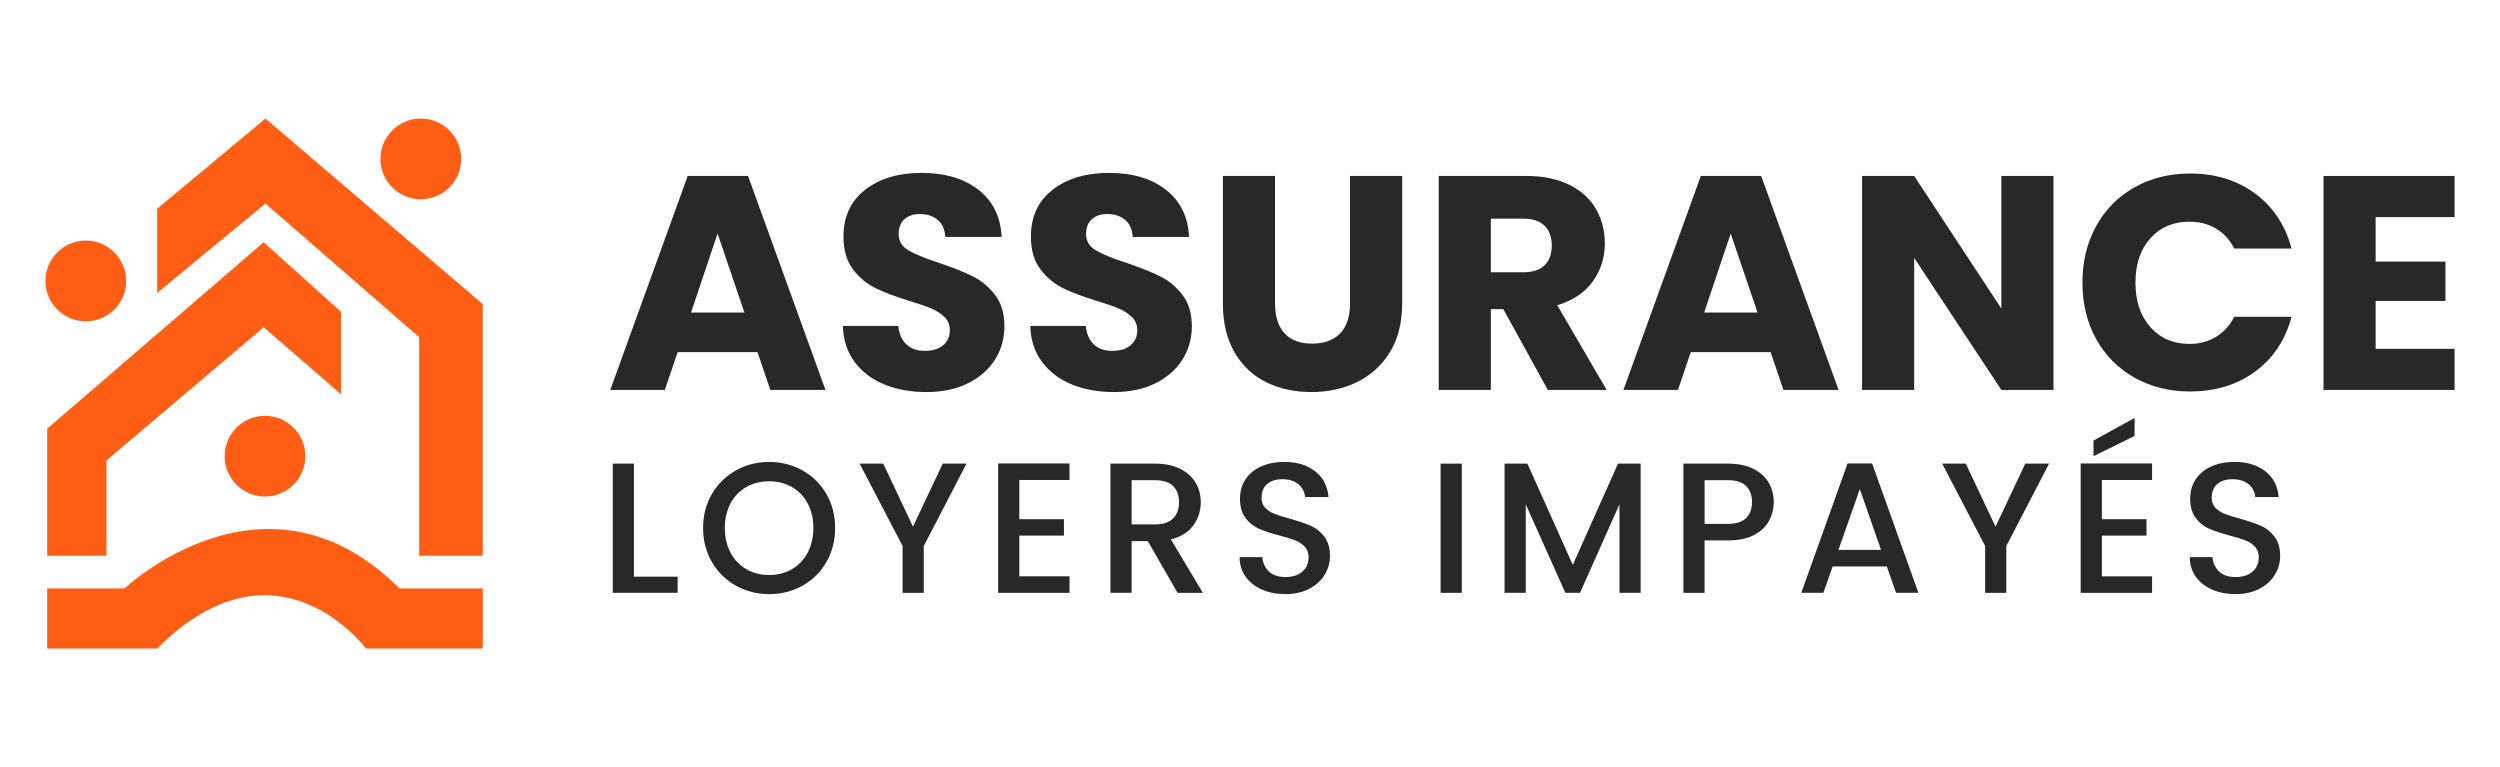 <?xml version="1.0" encoding="utf-8"?>
<!-- Generator: Adobe Illustrator 16.0.0, SVG Export Plug-In . SVG Version: 6.00 Build 0)  -->
<!DOCTYPE svg PUBLIC "-//W3C//DTD SVG 1.1//EN" "http://www.w3.org/Graphics/SVG/1.1/DTD/svg11.dtd">
<svg version="1.1" id="Calque_1" xmlns="http://www.w3.org/2000/svg" xmlns:xlink="http://www.w3.org/1999/xlink" x="0px" y="0px"
	 width="205.333px" height="63px" viewBox="0 0 205.333 63" enable-background="new 0 0 205.333 63" xml:space="preserve">
<g>
	<g>
		<polygon fill="#FF5E14" points="12.91,17.144 21.799,9.735 39.648,24.974 39.648,45.645 34.427,45.645 34.427,27.69 21.799,16.72 
			12.91,24.057 		"/>
		<polygon fill="#FF5E14" points="21.658,19.895 3.879,35.204 3.879,45.645 8.748,45.645 8.748,37.814 21.658,26.879 28.007,32.382 
			28.007,25.609 		"/>
		<path fill="#FF5E14" d="M3.879,48.326h6.35c0,0,11.606-10.971,22.576,0h6.844v4.938h-9.595c0,0-7.301-9.842-17.144,0H3.879V48.326
			z"/>
		<circle fill="#FF5E14" cx="7.047" cy="23.074" r="3.316"/>
		<circle fill="#FF5E14" cx="34.563" cy="13.051" r="3.316"/>
		<circle fill="#FF5E14" cx="21.764" cy="37.467" r="3.315"/>
	</g>
	<g>
		<g>
			<path fill="#282828" d="M62.216,28.921h-6.559l-1.051,3.105h-4.481l6.358-17.575h4.957l6.359,17.575h-4.531L62.216,28.921z
				 M61.14,25.667l-2.204-6.484l-2.177,6.484H61.14z"/>
			<path fill="#282828" d="M72.63,31.574c-1.018-0.417-1.831-1.034-2.44-1.852s-0.931-1.802-0.963-2.954h4.555
				c0.067,0.667,0.292,1.177,0.677,1.527c0.384,0.351,0.884,0.525,1.502,0.525c0.633,0,1.135-0.154,1.501-0.463
				c0.367-0.309,0.551-0.722,0.551-1.24c0-0.434-0.146-0.792-0.439-1.076c-0.291-0.284-0.649-0.517-1.076-0.701
				c-0.426-0.183-1.031-0.392-1.815-0.625c-1.135-0.351-2.061-0.701-2.778-1.052c-0.718-0.351-1.335-0.868-1.853-1.552
				c-0.517-0.684-0.775-1.577-0.775-2.679c0-1.635,0.592-2.916,1.777-3.842s2.729-1.39,4.631-1.39c1.936,0,3.497,0.463,4.682,1.39
				s1.819,2.216,1.903,3.868h-4.631c-0.034-0.601-0.238-1.064-0.613-1.39c-0.375-0.325-0.873-0.488-1.489-0.488
				c-0.519,0-0.936,0.142-1.253,0.425c-0.316,0.284-0.475,0.693-0.475,1.228c0,0.567,0.267,1.01,0.801,1.326
				c0.534,0.317,1.37,0.66,2.504,1.026c1.134,0.384,2.056,0.751,2.766,1.102c0.709,0.35,1.323,0.859,1.84,1.526
				c0.517,0.668,0.776,1.527,0.776,2.579c0,1.001-0.254,1.911-0.764,2.729c-0.509,0.818-1.248,1.469-2.215,1.953
				c-0.968,0.484-2.112,0.726-3.43,0.726C74.8,32.2,73.647,31.992,72.63,31.574z"/>
			<path fill="#282828" d="M88.026,31.574c-1.019-0.417-1.832-1.034-2.442-1.852c-0.609-0.818-0.93-1.802-0.963-2.954h4.556
				c0.067,0.667,0.292,1.177,0.676,1.527c0.384,0.351,0.884,0.525,1.502,0.525c0.634,0,1.135-0.154,1.502-0.463
				c0.367-0.309,0.551-0.722,0.551-1.24c0-0.434-0.146-0.792-0.438-1.076c-0.292-0.284-0.65-0.517-1.076-0.701
				c-0.426-0.183-1.032-0.392-1.816-0.625c-1.135-0.351-2.061-0.701-2.778-1.052c-0.718-0.351-1.335-0.868-1.853-1.552
				c-0.517-0.684-0.775-1.577-0.775-2.679c0-1.635,0.591-2.916,1.777-3.842c1.185-0.926,2.729-1.39,4.632-1.39
				c1.936,0,3.496,0.463,4.681,1.39c1.185,0.926,1.819,2.216,1.902,3.868h-4.631c-0.034-0.601-0.238-1.064-0.613-1.39
				c-0.375-0.325-0.873-0.488-1.49-0.488c-0.518,0-0.935,0.142-1.251,0.425c-0.317,0.284-0.476,0.693-0.476,1.228
				c0,0.567,0.267,1.01,0.802,1.326c0.534,0.317,1.368,0.66,2.503,1.026c1.135,0.384,2.057,0.751,2.766,1.102
				c0.71,0.35,1.323,0.859,1.84,1.526c0.518,0.668,0.776,1.527,0.776,2.579c0,1.001-0.255,1.911-0.764,2.729
				c-0.51,0.818-1.248,1.469-2.215,1.953c-0.968,0.484-2.112,0.726-3.43,0.726C90.195,32.2,89.043,31.992,88.026,31.574z"/>
			<path fill="#282828" d="M104.723,14.452v10.489c0,1.051,0.26,1.861,0.776,2.428c0.518,0.567,1.276,0.852,2.277,0.852
				s1.77-0.284,2.304-0.852c0.534-0.567,0.801-1.377,0.801-2.428V14.452h4.281v10.489c0,1.569-0.334,2.896-1.002,3.98
				s-1.564,1.902-2.691,2.454c-1.125,0.551-2.382,0.825-3.767,0.825c-1.386,0-2.625-0.271-3.718-0.813s-1.957-1.36-2.591-2.453
				c-0.635-1.093-0.952-2.424-0.952-3.993V14.452H104.723z"/>
			<path fill="#282828" d="M127.127,32.026l-3.654-6.635h-1.026v6.635h-4.28V14.452h7.184c1.386,0,2.566,0.242,3.543,0.726
				c0.977,0.484,1.705,1.148,2.19,1.991c0.483,0.842,0.726,1.781,0.726,2.816c0,1.168-0.329,2.211-0.989,3.129
				c-0.659,0.918-1.631,1.569-2.916,1.953l4.056,6.96H127.127z M122.446,22.363h2.653c0.784,0,1.373-0.192,1.765-0.576
				c0.393-0.383,0.589-0.926,0.589-1.627c0-0.684-0.196-1.222-0.589-1.614c-0.392-0.392-0.98-0.588-1.765-0.588h-2.653V22.363z"/>
			<path fill="#282828" d="M145.427,28.921h-6.559l-1.052,3.105h-4.479l6.357-17.575h4.957l6.358,17.575h-4.531L145.427,28.921z
				 M144.352,25.667l-2.203-6.484l-2.179,6.484H144.352z"/>
			<path fill="#282828" d="M168.659,32.026h-4.281l-7.16-10.841v10.841h-4.28V14.452h4.28l7.16,10.89v-10.89h4.281V32.026z"/>
			<path fill="#282828" d="M172.163,18.57c0.751-1.36,1.798-2.419,3.142-3.179c1.344-0.759,2.867-1.139,4.569-1.139
				c2.086,0,3.872,0.551,5.357,1.652c1.484,1.102,2.478,2.604,2.979,4.506h-4.707c-0.366-0.717-0.866-1.264-1.501-1.64
				s-1.361-0.563-2.179-0.563c-1.317,0-2.386,0.455-3.204,1.364c-0.817,0.91-1.227,2.124-1.227,3.643s0.409,2.737,1.227,3.655
				c0.818,0.918,1.887,1.377,3.204,1.377c0.817,0,1.544-0.192,2.179-0.576c0.635-0.383,1.135-0.934,1.501-1.652h4.707
				c-0.501,1.903-1.494,3.4-2.979,4.494c-1.485,1.092-3.271,1.64-5.357,1.64c-1.702,0-3.226-0.38-4.569-1.14
				c-1.344-0.759-2.391-1.815-3.142-3.167c-0.75-1.352-1.126-2.896-1.126-4.631S171.413,19.931,172.163,18.57z"/>
			<path fill="#282828" d="M195.119,17.832v3.654h5.733v3.23h-5.733v3.931h6.483v3.38h-10.764V14.452h10.764v3.38H195.119z"/>
		</g>
		<g>
			<path fill="#282828" d="M52.068,47.363h3.589v1.328h-5.33V38.079h1.741V47.363z"/>
			<path fill="#282828" d="M60.443,48.104c-0.83-0.464-1.486-1.11-1.97-1.94c-0.483-0.829-0.726-1.763-0.726-2.801
				c0-1.039,0.242-1.971,0.726-2.795s1.14-1.468,1.97-1.932c0.829-0.464,1.738-0.695,2.726-0.695c0.998,0,1.911,0.231,2.741,0.695
				s1.483,1.107,1.962,1.932c0.479,0.824,0.718,1.756,0.718,2.795c0,1.038-0.239,1.972-0.718,2.801
				c-0.479,0.83-1.132,1.477-1.962,1.94c-0.83,0.463-1.743,0.694-2.741,0.694C62.182,48.799,61.272,48.567,60.443,48.104z
				 M65.047,46.744c0.55-0.319,0.98-0.772,1.291-1.358c0.311-0.585,0.465-1.26,0.465-2.022c0-0.764-0.155-1.437-0.465-2.017
				s-0.741-1.027-1.291-1.343c-0.55-0.316-1.176-0.474-1.878-0.474c-0.703,0-1.329,0.157-1.878,0.474
				c-0.549,0.315-0.979,0.763-1.291,1.343c-0.31,0.58-0.465,1.253-0.465,2.017c0,0.763,0.155,1.438,0.465,2.022
				c0.311,0.586,0.741,1.039,1.291,1.358c0.55,0.321,1.176,0.482,1.878,0.482C63.871,47.227,64.497,47.065,65.047,46.744z"/>
			<path fill="#282828" d="M79.385,38.079l-3.512,6.765v3.848h-1.741v-3.848l-3.528-6.765h1.939l2.443,5.177l2.443-5.177H79.385z"/>
			<path fill="#282828" d="M83.722,39.423v3.222h3.664v1.344h-3.664v3.345h4.122v1.358H81.98V38.064h5.863v1.358H83.722z"/>
			<path fill="#282828" d="M96.716,48.691l-2.443-4.244h-1.33v4.244h-1.74V38.079h3.664c0.815,0,1.505,0.144,2.069,0.428
				c0.565,0.285,0.987,0.667,1.269,1.145c0.279,0.479,0.419,1.014,0.419,1.604c0,0.693-0.201,1.321-0.603,1.887
				c-0.402,0.564-1.021,0.948-1.855,1.152l2.627,4.397H96.716z M92.943,43.072h1.924c0.652,0,1.144-0.163,1.475-0.488
				c0.33-0.326,0.495-0.769,0.495-1.329c0-0.569-0.162-1.015-0.487-1.336c-0.326-0.319-0.82-0.48-1.482-0.48h-1.924V43.072z"/>
			<path fill="#282828" d="M103.647,48.424c-0.57-0.248-1.019-0.603-1.344-1.061c-0.326-0.458-0.489-0.993-0.489-1.604h1.863
				c0.041,0.479,0.222,0.87,0.542,1.176s0.771,0.458,1.351,0.458c0.602,0,1.07-0.15,1.406-0.45c0.336-0.301,0.503-0.689,0.503-1.168
				c0-0.356-0.104-0.646-0.313-0.871c-0.209-0.224-0.468-0.396-0.778-0.519s-0.741-0.255-1.291-0.397
				c-0.691-0.183-1.254-0.368-1.688-0.557c-0.433-0.188-0.801-0.481-1.106-0.878s-0.458-0.927-0.458-1.589
				c0-0.61,0.152-1.145,0.458-1.603s0.732-0.811,1.282-1.054c0.55-0.244,1.186-0.367,1.908-0.367c1.029,0,1.871,0.257,2.528,0.771
				c0.655,0.514,1.021,1.22,1.091,2.115h-1.924c-0.03-0.418-0.211-0.767-0.541-1.046c-0.332-0.28-0.777-0.42-1.337-0.42
				c-0.509,0-0.918,0.13-1.229,0.389c-0.312,0.26-0.466,0.645-0.466,1.153c0,0.325,0.099,0.593,0.298,0.802
				c0.197,0.209,0.449,0.374,0.755,0.496c0.307,0.122,0.723,0.254,1.253,0.397c0.702,0.193,1.275,0.387,1.718,0.58
				s0.819,0.491,1.13,0.893c0.311,0.402,0.466,0.939,0.466,1.611c0,0.54-0.146,1.049-0.436,1.526
				c-0.29,0.479-0.713,0.864-1.268,1.153c-0.555,0.291-1.209,0.436-1.963,0.436C104.858,48.799,104.218,48.675,103.647,48.424z"/>
			<path fill="#282828" d="M120.062,38.079v10.612h-1.741V38.079H120.062z"/>
			<path fill="#282828" d="M134.751,38.079v10.612h-1.741v-7.268l-3.236,7.268h-1.206l-3.253-7.268v7.268h-1.74V38.079h1.878
				l3.726,8.322l3.711-8.322H134.751z"/>
			<path fill="#282828" d="M145.302,42.768c-0.255,0.479-0.661,0.867-1.221,1.167c-0.561,0.301-1.277,0.451-2.153,0.451h-1.925
				v4.306h-1.739V38.079h3.664c0.814,0,1.503,0.141,2.069,0.421c0.564,0.278,0.987,0.658,1.268,1.137
				c0.279,0.479,0.42,1.013,0.42,1.604C145.685,41.779,145.557,42.289,145.302,42.768z M143.408,42.554
				c0.326-0.315,0.489-0.754,0.489-1.313c0-0.57-0.163-1.013-0.489-1.328c-0.325-0.316-0.818-0.474-1.48-0.474h-1.925v3.588h1.925
				C142.59,43.026,143.083,42.869,143.408,42.554z"/>
			<path fill="#282828" d="M154.968,46.523h-4.444l-0.764,2.168h-1.816l3.803-10.627h2.015l3.803,10.627h-1.832L154.968,46.523z
				 M154.495,45.164l-1.742-4.993l-1.756,4.993H154.495z"/>
			<path fill="#282828" d="M168.298,38.079l-3.512,6.765v3.848h-1.741v-3.848l-3.527-6.765h1.939l2.443,5.177l2.442-5.177H168.298z"
				/>
			<path fill="#282828" d="M172.634,39.423v3.222h3.665v1.344h-3.665v3.345h4.123v1.358h-5.863V38.064h5.863v1.358H172.634z
				 M175.321,35.804l-3.374,1.665v-1.283l3.374-1.862V35.804z"/>
			<path fill="#282828" d="M181.688,48.424c-0.569-0.248-1.019-0.603-1.344-1.061s-0.488-0.993-0.488-1.604h1.862
				c0.04,0.479,0.223,0.87,0.542,1.176c0.32,0.306,0.771,0.458,1.352,0.458c0.601,0,1.069-0.15,1.405-0.45
				c0.335-0.301,0.504-0.689,0.504-1.168c0-0.356-0.105-0.646-0.313-0.871c-0.21-0.224-0.469-0.396-0.778-0.519
				c-0.311-0.122-0.741-0.255-1.29-0.397c-0.692-0.183-1.255-0.368-1.688-0.557s-0.802-0.481-1.107-0.878s-0.458-0.927-0.458-1.589
				c0-0.61,0.152-1.145,0.458-1.603s0.732-0.811,1.282-1.054c0.55-0.244,1.187-0.367,1.909-0.367c1.027,0,1.871,0.257,2.527,0.771
				c0.656,0.514,1.02,1.22,1.092,2.115h-1.924c-0.031-0.418-0.212-0.767-0.542-1.046c-0.331-0.28-0.777-0.42-1.337-0.42
				c-0.509,0-0.918,0.13-1.229,0.389c-0.311,0.26-0.467,0.645-0.467,1.153c0,0.325,0.1,0.593,0.298,0.802
				c0.199,0.209,0.45,0.374,0.757,0.496c0.305,0.122,0.722,0.254,1.251,0.397c0.703,0.193,1.275,0.387,1.719,0.58
				c0.442,0.193,0.819,0.491,1.129,0.893c0.311,0.402,0.467,0.939,0.467,1.611c0,0.54-0.146,1.049-0.435,1.526
				c-0.291,0.479-0.714,0.864-1.269,1.153c-0.555,0.291-1.209,0.436-1.962,0.436C182.9,48.799,182.258,48.675,181.688,48.424z"/>
		</g>
	</g>
</g>
</svg>
